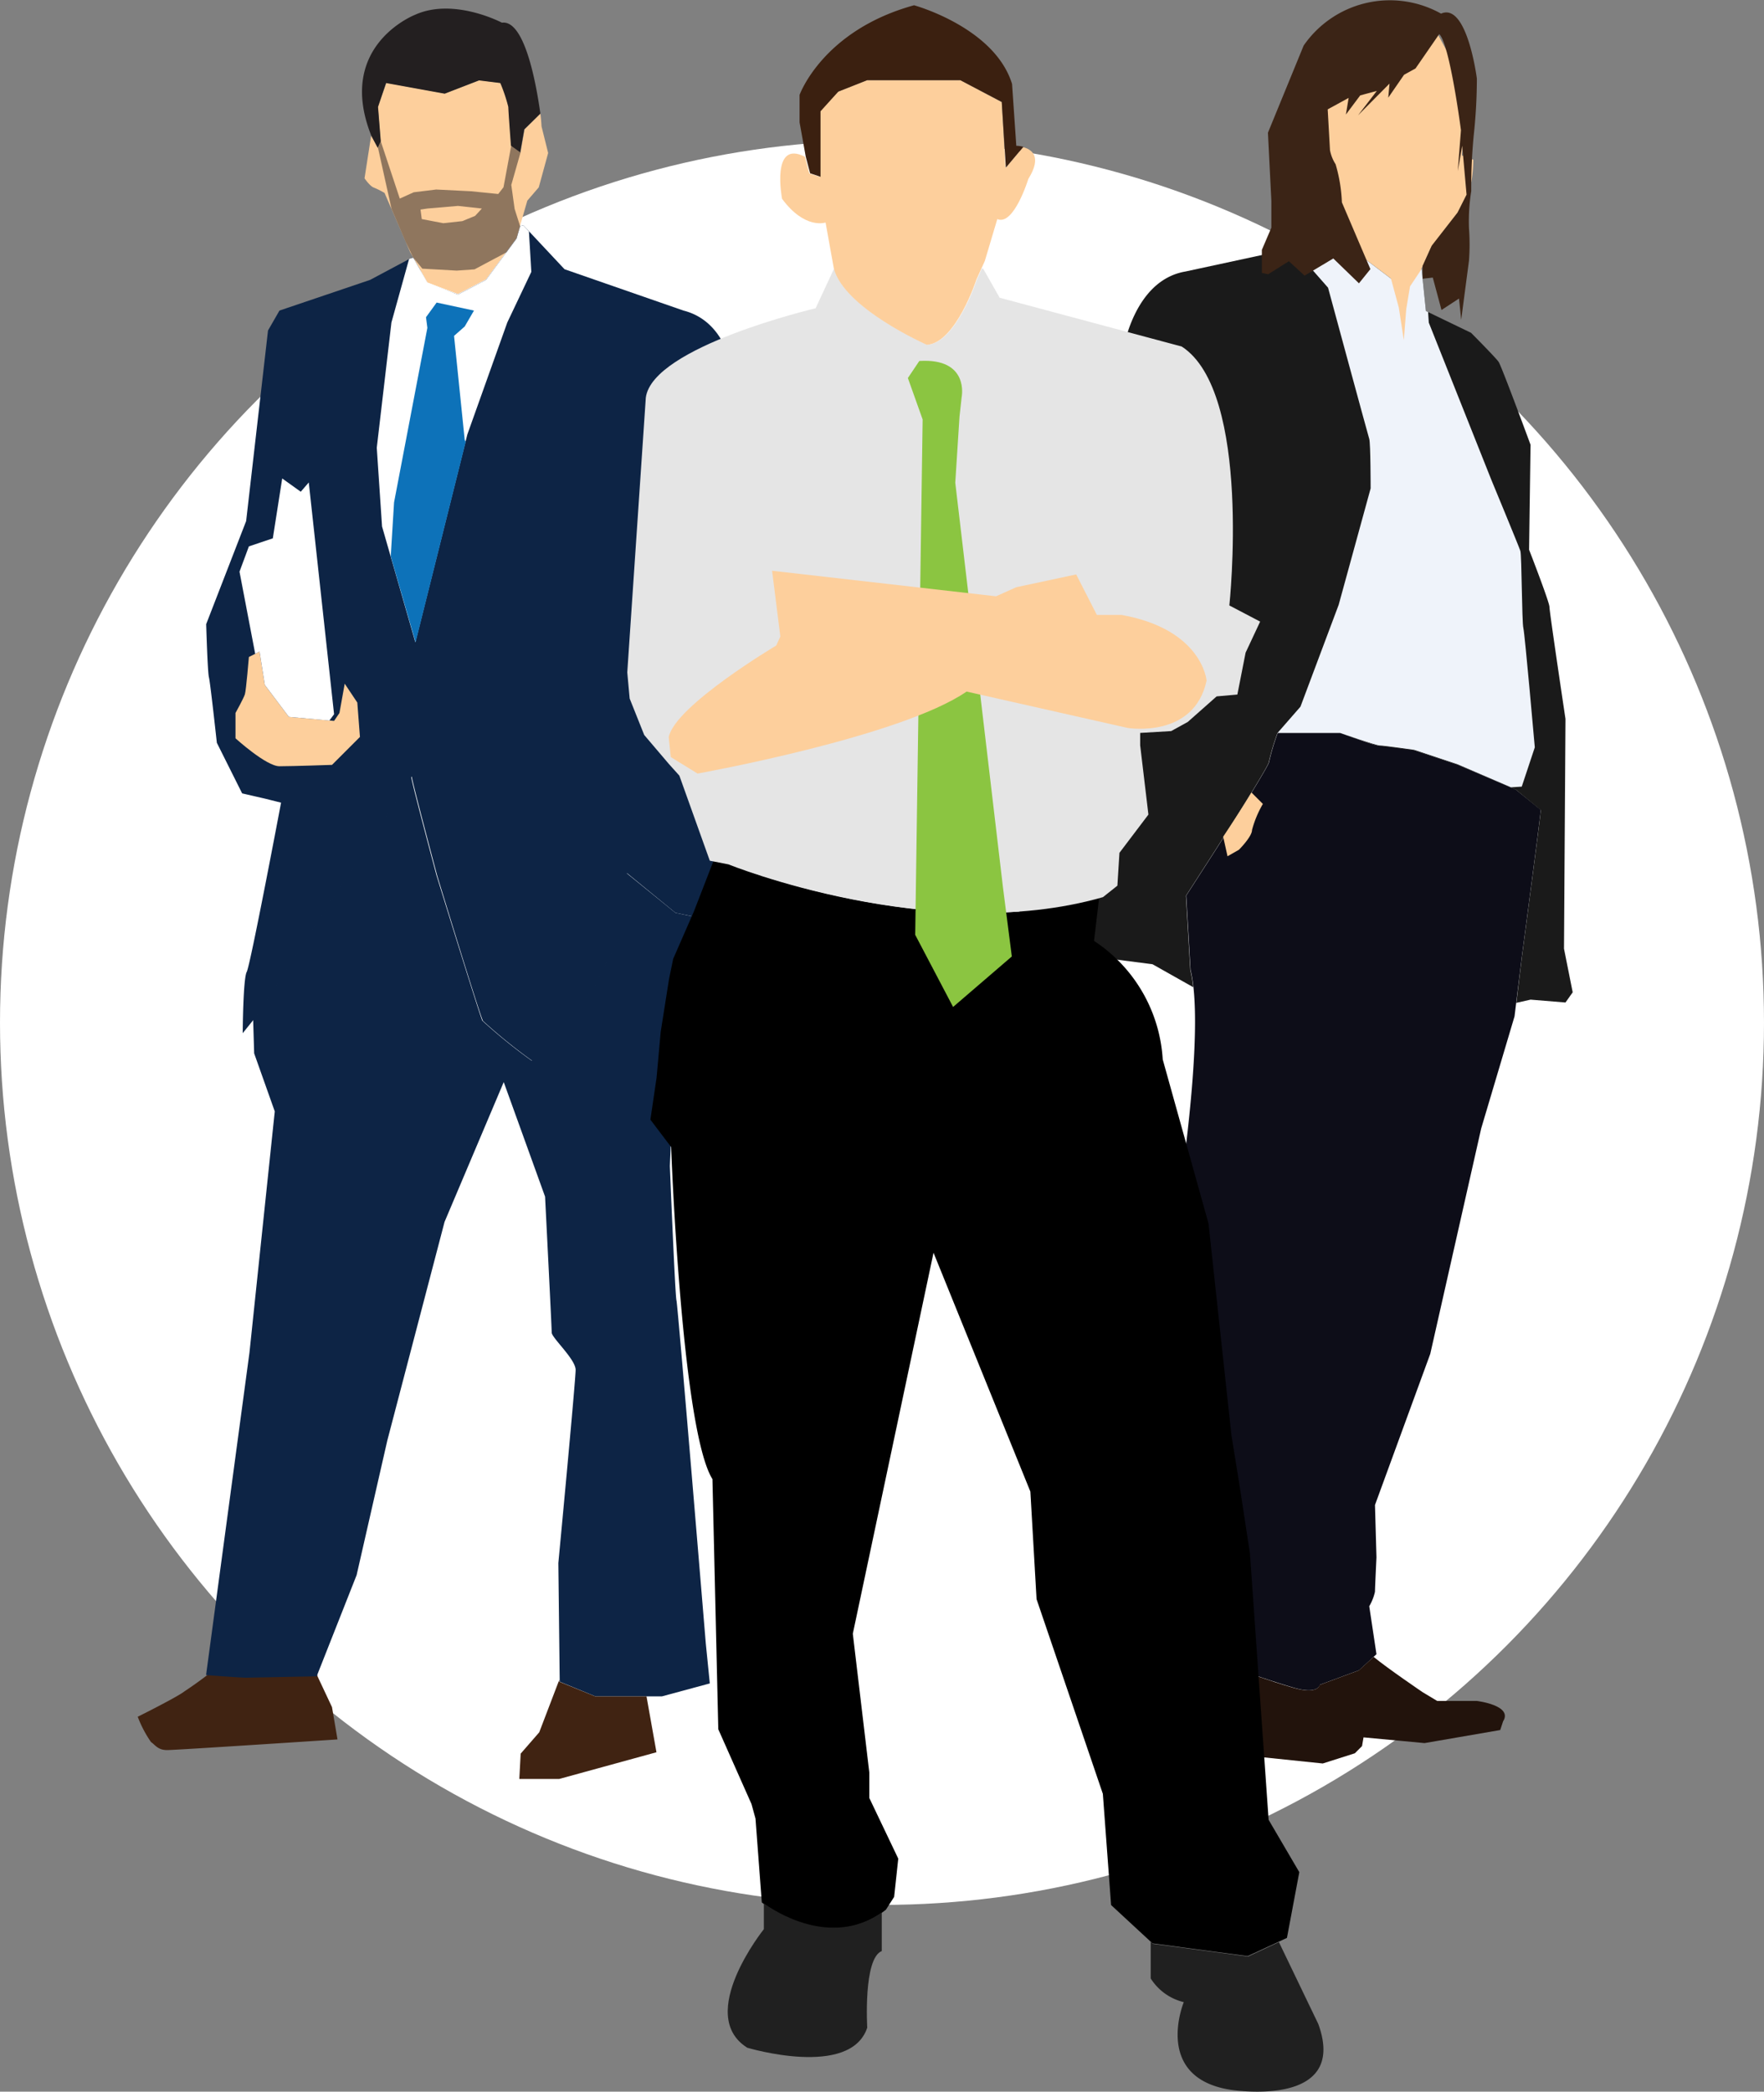 <svg viewBox="0 0 154.08 182.65" xmlns="http://www.w3.org/2000/svg"><rect x="0" y="0" width="154.08" height="182.65" fill="#808080" stroke="none"/><circle cx="77.04" cy="89.3" fill="#fff" r="77.04"/><path d="m47.2 9.92-1.38 1.37-.35 2-.81-.58s-.23-3-.23-3.38a14.4 14.4 0 0 0 -.7-2.09l-1.86-.24-3 1.16-5.12-.93-.75 2.08.24 3-.24.58-.58-1.05-.58 3.73s.47.69.81.81a7 7 0 0 1 .94.47l2.23 5.15 1.51 2.67 2.67 1 2.45-1.28 2.67-3.61.94-3.26 1-1.16.82-3-.58-2.33s-.01-.42-.1-1.11z" fill="#fdcf9c"/><path d="m33.26 12.34-.24-3 .7-2.09 5.12.93 3-1.16 1.86.23a14.4 14.4 0 0 1 .7 2.09c0 .35.23 3.38.23 3.38l.81.58.35-2 1.41-1.38c-.35-2.5-1.35-8.21-3.36-7.94 0 0-4.18-2.21-7.56-.7 0 0-7 2.68-3.84 10.59l.56 1.05z" fill="#231f20"/><path d="m67.35 46.2-3-10.59s.35-7.22-4.65-8.49l-10.39-3.61-3.6-3.84-.28.08-.31 1.08-2.67 3.61-2.45 1.28-2.67-1-1.23-2.23-.28.09-3.49 1.86-7.92 2.68-1 1.74-1.91 16.64-3.49 9s.12 4.19.24 4.65.69 5.71.69 5.71l2.21 4.42 2 .46 1.4.35s-2.68 14.2-3 14.78-.35 5.35-.35 5.35l1.4-1.74 12.1-18.62s1.28-2.33 1.28-2 2.21 8.61 2.21 8.61 3.73 12.22 4 12.68a46.34 46.34 0 0 0 4.31 3.49s5.46-6.28 5.58-6.74 2.33-4.43 2.33-4.43l.35-5.23 4.24 3.47 3.38.7 4.62-7.8s4.31-18.85.35-26.41z" fill="#0d2445"/><path d="m44.31 28.16 2.1-4.42-.21-3.54-.49-.53-.28.08-.31 1.08-2.67 3.61-2.45 1.28-2.67-1.05-1.23-2.17-.28.08-.09.04-1.54 5.54-1.28 10.94.46 6.87 2.74 9.53.17.59 4.54-18.15z" fill="#fff"/><path d="m40.59 38.4-.93-9.07.93-.82.81-1.39-3.26-.7-.93 1.28.12.93-2.91 15.24-.29 4.71 2 6.92.17.59 4.38-17.51a1.44 1.44 0 0 1 -.09-.18z" fill="#0d72b9"/><path d="m22.67 56.9-.93.47s-.24 2.91-.35 3.26-.82 1.63-.82 1.63v2.21s2.68 2.44 3.84 2.44 4.59-.12 4.59-.12l2.44-2.44-.23-3-1.1-1.65-.46 2.56-.47.69-3.95-.35-2.1-2.79z" fill="#fdcf9c"/><path d="m22.67 56.9.46 2.91 2.1 2.79 3.54.32.41-.55-2.21-20.24-.7.81-1.62-1.16-.82 5.23-2.09.7-.82 2.21 1.37 7.17z" fill="#fff"/><path d="m27.74 146.39-1.09-3.82-5.43.1h-.51a14.8 14.8 0 0 1 -1.35 2.59 34.58 34.58 0 0 1 -3.26 2.44c-.58.47-4.07 2.21-4.07 2.21a10.14 10.14 0 0 0 1.16 2.21c.35.23.59.7 1.4.7s14.89-.93 14.89-.93l-.48-2.82z" fill="#402312"/><path d="m59.09 113.57c-.12-.35-.58-11.75-.58-11.75l.69-16.64 1.87-3.73.51-1.2-2.58-.54-4.3-3.49-.35 5.23s-2.21 4-2.33 4.43-5.58 6.74-5.58 6.74a46.34 46.34 0 0 1 -4.31-3.49c-.23-.46-4-12.68-4-12.68s-2.21-8.26-2.21-8.61-1.28 2-1.28 2l-12.09 18.6-.44.54.09 3 1.8 5.07-2.21 21.06-3.79 28.16s3 .23 3.49.23l6.17-.12 3.49-8.84 2.68-11.75 5-19.09 5.17-12.21 3.61 10s.58 11.41.58 11.87 2.09 2.33 2.09 3.26-1.51 16.87-1.51 16.87l.12 10.36 3.11 1.28h5.82l4.18-1.13-.35-3.49s-2.45-29.59-2.56-29.94z" fill="#0d2445"/><path d="m56.47 148.13h-4.48l-3.14-1.28v-.16l-1.75 4.58-1.62 1.86-.12 2.21h3.49l8.49-2.33z" fill="#402312"/><path d="m36.89 23.46 3 .17 1.56-.11 2.78-1.48.89-1.21.31-1.08-.48-1.51-.29-2.09.82-2.88-.82-.58-.68 3.66-.46.59-2.39-.24-3.03-.15-1.96.24-1.22.55-1.66-5-.24.58 1.18 5.32 1.25 2.91.65 1.35" fill="#231f20" opacity=".5"/><path d="m42.09 18.21-2.09-.23-2.67.23-.6.09.11.83 1.88.36 1.66-.18 1.12-.46" fill="#fdcf9c"/><path d="m134.58 70.71c0 .39-1.65 12.83-1.65 12.83l-.64 5.21-2.91 9.78-4.45 19.69-4.83 13.2.13 4.57s-.13 2.67-.13 3a4.32 4.32 0 0 1 -.5 1.27l.63 4.19-1.52 1.4-3.43 1.27s-.13.89-2.29.25-4.19-1.37-4.19-1.37l-3 .51-6 3.42a15.84 15.84 0 0 1 -.76-2.28v-2l.38-3.18 1.78-3.05s-1.27-2.66-1.4-3.17-.25-17.91 2.29-25.91c0 0 3.43-19.43 1.9-25.65l-.38-6.48 2.54-3.94s4.7-7.36 4.7-7.74a20.75 20.75 0 0 1 .76-2.54h5.46s3 1.14 3.43 1.14 3 .38 3 .38l3.81 1.27 5.08 2.16z" fill="#0d0d18"/><path d="m89.11 79.48 6.89-15.75-1.8-4.57s-2.29-7.11-.64-12.7c0 0 3.17-8.13 3-8.51a17.63 17.63 0 0 1 .12-2.79l1.4-4.45s.89-6.22 5.46-7l7.93-1.71 2.15-.76.13-1.53 1.27-.25 7.37 5.54 1.78-1.53.38 3.69 3.94 1.9s2.15 2.16 2.41 2.54 2.79 7.24 2.79 7.24l-.13 9.16s1.78 4.57 1.78 5 1.4 9.78 1.4 9.78l-.13 20.06.76 3.81-.63.89-3.05-.25-1.24.28.48-4s1.65-12.44 1.65-12.83l-2.16-1.77-5.08-2.16-3.81-1.27s-2.66-.38-3-.38-3.48-1.16-3.48-1.16h-5.46a20.75 20.75 0 0 0 -.76 2.54c0 .38-4.7 7.74-4.7 7.74l-2.54 3.94.38 6.48a10.88 10.88 0 0 1 .25 1.5l-3.55-2-7.74-1-4.58-2.2z" fill="#1a1a1a"/><path d="m116.93 52.81 2.79-10.16s0-3.94-.12-4.32-3.6-13.21-3.6-13.21l-3.21-3.65.79-.28.13-1.53 1.27-.25 7.41 5.59 1.78-1.53.38 3.69.19.09.06.92 5.46 13.72s2.42 5.84 2.54 6.22.13 6.22.26 6.73 1 10.42 1 10.42l-1.14 3.43-.94.06-4.65-2-3.81-1.27s-2.66-.38-3-.38-3.47-1.1-3.47-1.1h-5.46l2-2.29z" fill="#eff3fa"/><path d="m113.62 11.41 1.4-.26.13-.76 1.27-4.39 2-2s2.92-1 3.3-1h1.4l2.51.07 1.81 3.36a16.43 16.43 0 0 0 .82 2c0 .11 0 .22-.06.31-.13.51-.51 4.83-.51 4.83l1 .38s0 2.41-.64 3.17l-.78 1.55-2.26 2.9-.93 2.06-.92 1.38-.33 1.99-.21 2.7-.44-2.85-.69-2.54-6.49-4.9-.63.12-.26-3 .13-1-.51-.51a15.23 15.23 0 0 1 -.63-2.16c0-.05 0-.25 0-.52h.24z" fill="#fdcf9c"/><path d="m99.43 149c.18.49.35.92.35.92l6-3.42 3-.51s2 .76 4.19 1.39 2.29-.25 2.29-.25l3.43-1.27 1.29-1.18c1.21 1 4.29 3.09 4.29 3.09l1.27.76h3.46s3.18.38 2.29 1.78l-.25.76-6.61 1.14-5.33-.5-.13.76-.63.63-2.8.89-11-1.14-3-.13-2.77-.72s.39-1.77.66-3z" fill="#22130c"/><path d="m109.31 69.2 1 1a9.08 9.08 0 0 0 -.95 2.28c0 .58-1.14 1.72-1.14 1.72l-1 .57-.38-1.71c.71-1.06 1.67-2.54 2.47-3.86z" fill="#fdcf9c"/><path d="m128.31 19.92a16.78 16.78 0 0 1 .2-3.24 46.48 46.48 0 0 1 .23-5 46.2 46.2 0 0 0 .26-4.82s-.85-6.68-3.13-5.67a9.15 9.15 0 0 0 -12 2.79l-3.12 7.61.3 5.95v2.34l-.83 1.94v1.1.91l.55.12 1.81-1.14 1.37 1.26 2.51-1.5 2.24 2.17 1-1.24-2.49-5.83a13.54 13.54 0 0 0 -.55-3.33 3.44 3.44 0 0 1 -.49-1.23l-.2-3.56 1.83-1-.24 1.45 1.25-1.67 1.45-.39-1.64 2.13 2.75-2.77-.11 1.23 1.38-2 1-.55 2.07-3c.92.83 1.9 8.39 1.9 8.39l-.28 3.57.39-2.21.38 4.27-.78 1.55-2.26 2.9-.8 1.77v1.12l.89-.1.76 2.83 1.53-1 .19 1.86.68-5.16a19.06 19.06 0 0 0 0-2.85z" fill="#3b2416"/><path d="m110.81 158.91-1.63-23.25-.9-5.89-.72-4.46-2-18.47-4-14.33a13.34 13.34 0 0 0 -6-10.35l.44-3.71c-14.92 4.06-32.32-3-32.32-3l-1.36-.27-1.71 4.41-1.81 4.14-.36 1.75-.73 4.62-.36 4-.54 3.67 1.81 2.39s.9 24.67 3.61 29l.51 21.84 2.9 6.53.35 1.27.55 7.32s5.78 4.62 10.84.64l.72-1.12.36-3.34-2.53-5.3v-2.23l-1.44-12.11 7.05-33.27 8.46 20.86.54 9.39 5.79 17 .72 9.71 3.62 3.35 8.31 1.11 3.43-1.59 1.08-5.74z"/><path d="m107.38 52.87s2-18.63-4.16-22.61l-15.9-4.26-1.45-2.55h-.11l-.43.95s-1.81 5.54-4.33 5.7c0 0-7.23-3.18-8.13-6.68l-1.63 3.5s-14.24 3.34-14.83 7.8l-1.62 24 .21 2.28 1.27 3.18 2.17 2.55.9 1 2.66 7.43 1.63.32s17.7 7.16 32.71 2.86l1.26-1 .18-2.87 2.53-3.34-.72-6.05v-1.08l2.71-.16 1.45-.8 2.52-2.23 1.81-.16.72-3.66 1.27-2.71z" fill="#e5e5e5"/><path d="m87.5 8.92-3.62-1.92h-8.13l-2.53 1-1.62 1.72v5.73l-.91-.31-.38-1.45c-3-1.54-2 3.67-2 3.67 2 2.71 3.8 2.07 3.8 2.07l.72 4c.9 3.5 8.13 6.68 8.13 6.68 2.53-.16 4.34-5.73 4.34-5.73l.72-1.59 1.09-3.66c1.44.63 2.71-3.5 2.71-3.5 1.24-2 .27-2.59-.46-2.78l-1.53 1.82z" fill="#fdcf9c"/><path d="m80.3 31.52-1 1.49 1.29 3.62-.65 45 3.31 6.3 5.13-4.41-.77-6-4.17-35.37.37-5.77.19-1.72s.69-3.41-3.7-3.14z" fill="#8bc541"/><path d="m88.4 7.33c-1.53-4.95-8.56-6.87-8.56-6.87-8 2.2-10 7.83-10 7.83v2.39l.54 3 .38 1.45.91.31v-5.72l1.55-1.72 2.53-1h8.13l3.62 1.9.36 5.74 1.53-1.82a2.69 2.69 0 0 0 -.62-.09z" fill="#3b2010"/><path d="m67.44 49.84.72 5.74-.36.79s-8.85 5.26-9.39 8l.18 1.74 2.34 1.44s17.71-3.18 23.5-7.16l14.09 3.18s5.79.95 6.87-4.14c0 0-.36-4.46-7.41-5.73h-2.17l-1.81-3.54-5.24 1.12-1.76.79z" fill="#fdcf9c"/><g fill="#202020"><path d="m115.15 176.74-3.44-7.15-2.7 1.26-8.31-1.11-.19-.17v3.19a4.72 4.72 0 0 0 2.89 2.07s-2.7 6.53 4 7.64c-.02 0 10.46 1.75 7.75-5.73z"/><path d="m66.72 166.21v2.25s-6 7.48-1.45 10.35c0 0 9 2.71 10.48-1.75 0 0-.36-6.05 1.27-6.69v-3.37c-4.45 3.1-9.32-.09-10.3-.79z"/></g></svg>
